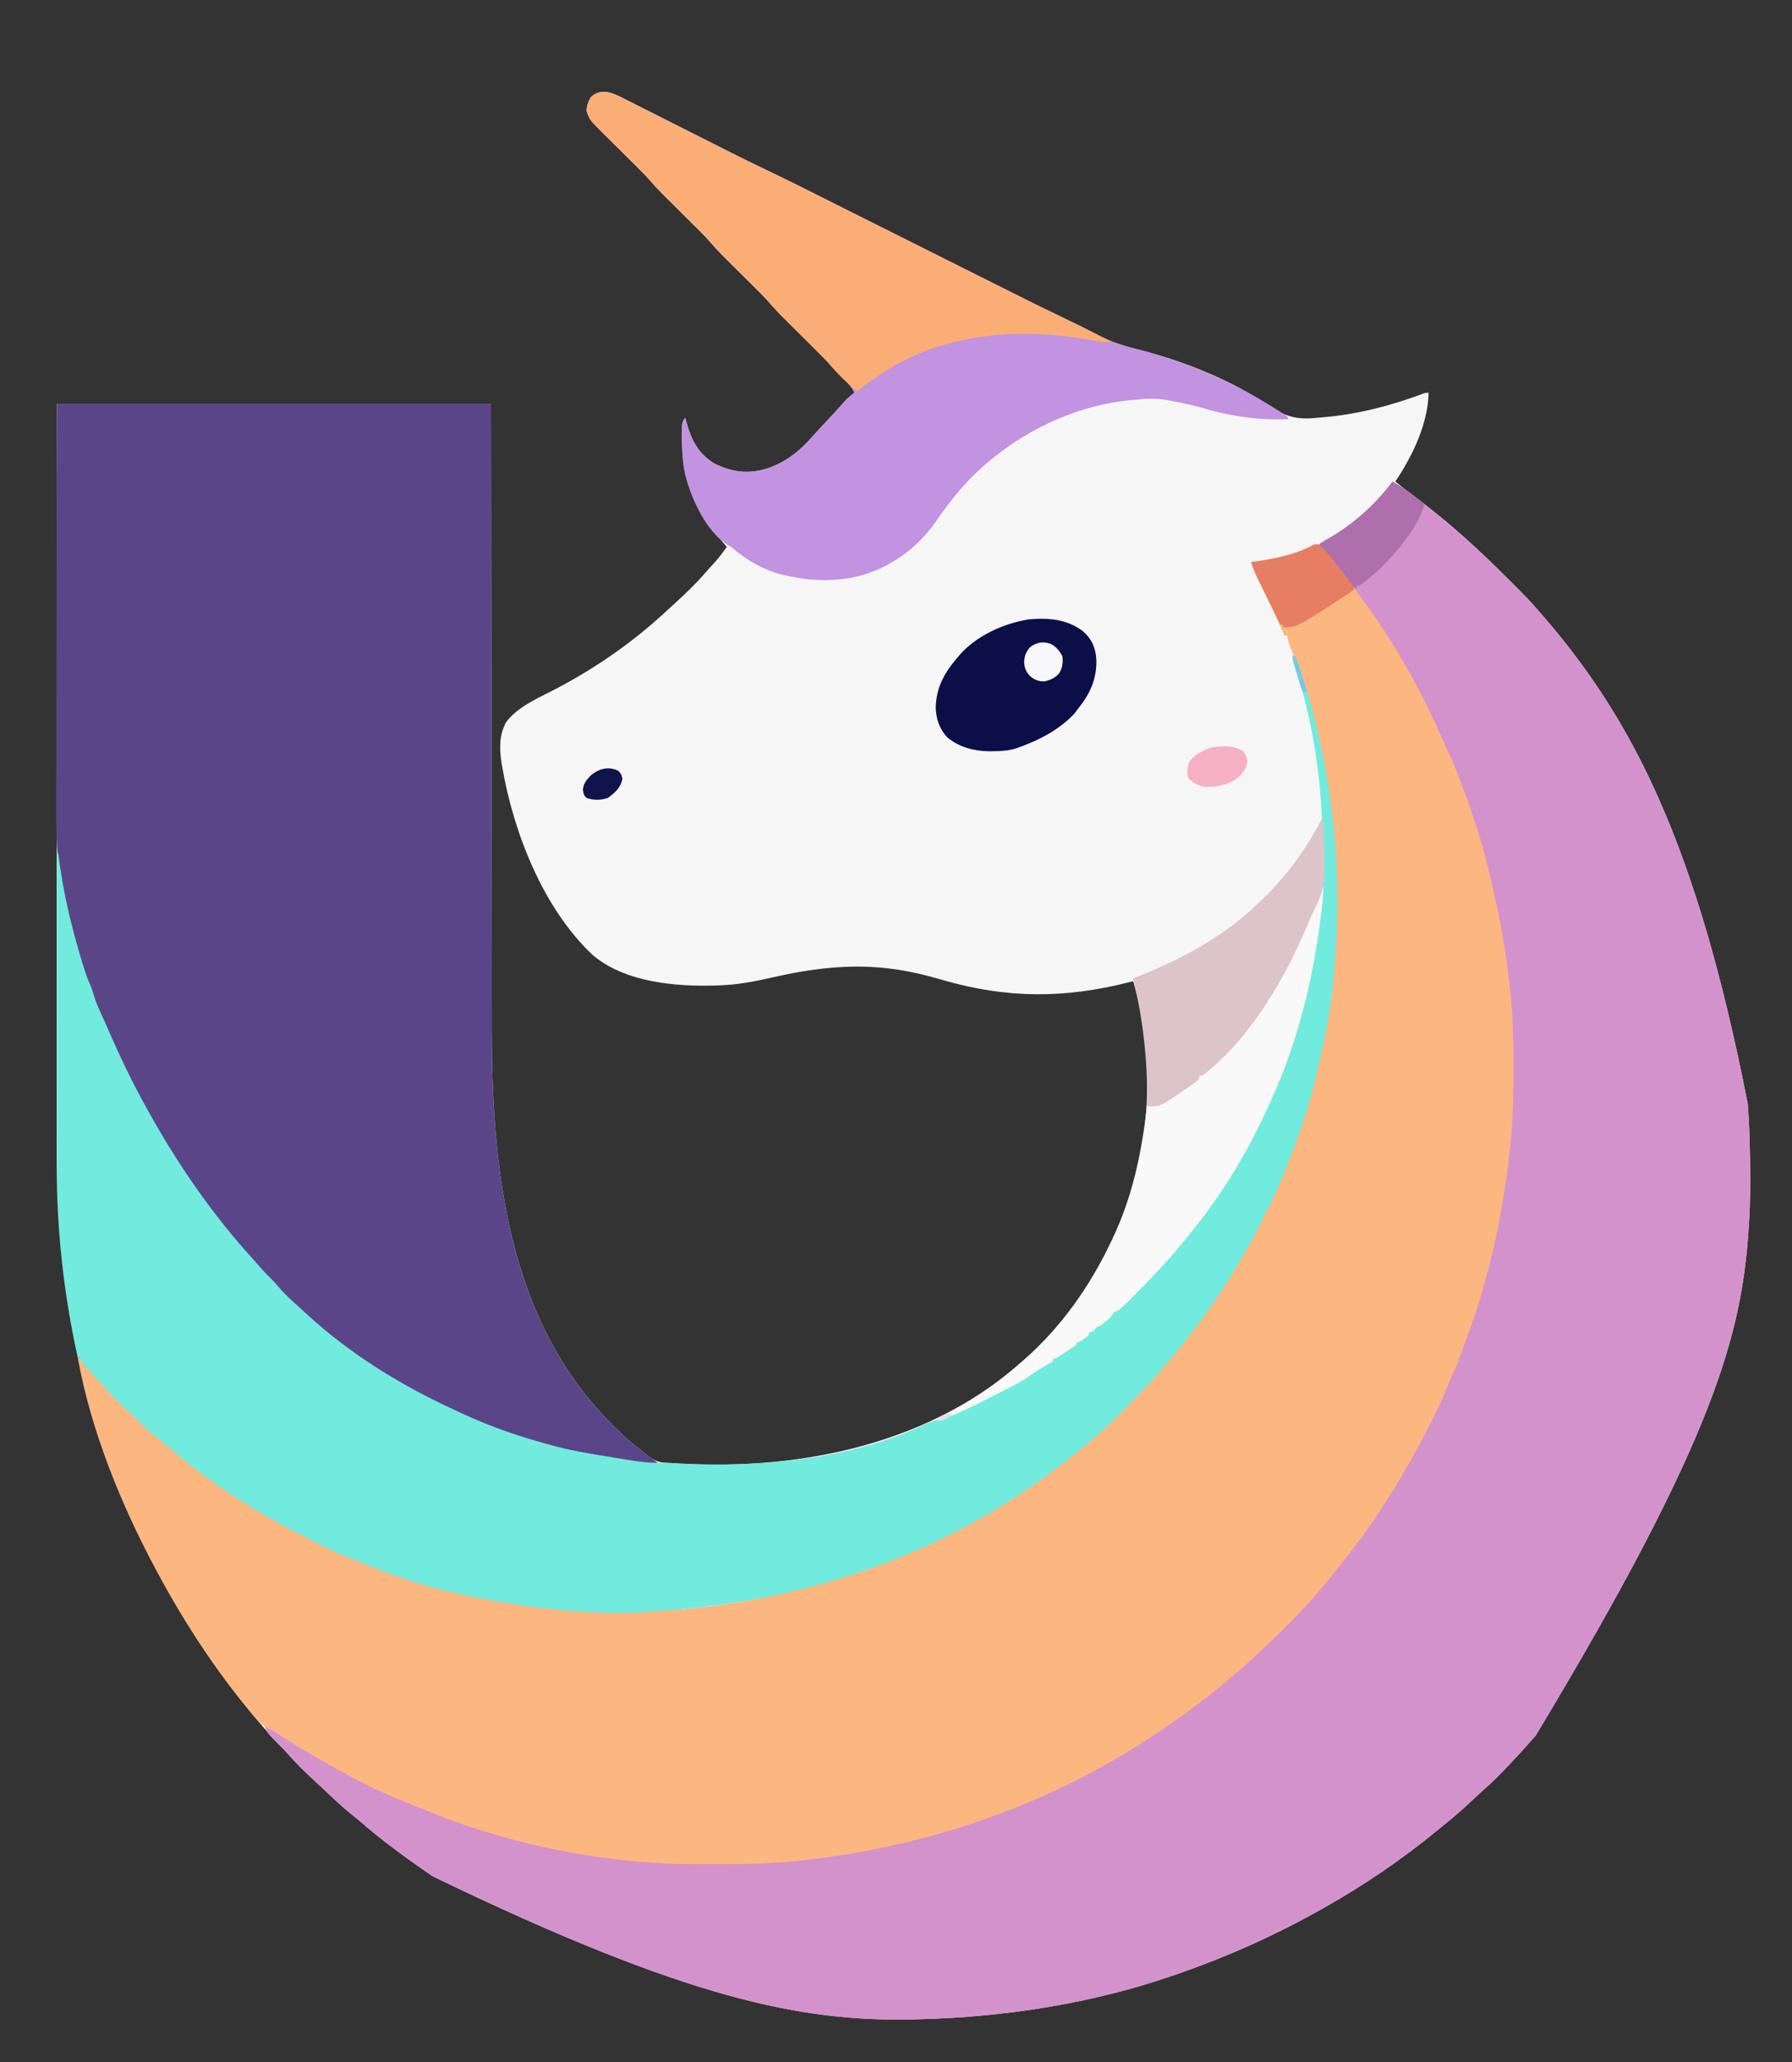 <?xml version="1.0" encoding="UTF-8"?>
<svg version="1.1" xmlns="http://www.w3.org/2000/svg" width="1292" height="1486">
<rect width="100%" height="100%" fill="#333333" stroke="none"/>
<path d="M0 0 C0.87 0.447 1.74 0.893 2.637 1.354 C3.576 1.824 4.516 2.294 5.484 2.778 C8.582 4.332 11.672 5.903 14.762 7.473 C16.937 8.567 19.112 9.661 21.288 10.753 C27.024 13.635 32.752 16.531 38.479 19.43 C45.36 22.911 52.249 26.378 59.137 29.845 C64.516 32.552 69.894 35.262 75.267 37.981 C84.528 42.661 93.809 47.279 103.189 51.718 C121.021 60.174 138.616 69.122 156.259 77.963 C161.506 80.591 166.754 83.217 172.002 85.843 C186.434 93.065 200.864 100.291 215.294 107.517 C228.539 114.15 241.784 120.782 255.031 127.41 C260.231 130.012 265.43 132.614 270.628 135.219 C298.586 149.26 298.586 149.26 326.767 162.844 C331.306 164.989 335.724 167.325 340.145 169.702 C350.145 175.019 359.882 178.536 370.857 181.257 C403.678 189.394 438.924 203.239 467.078 222.243 C479.227 230.385 487.437 232.478 501.914 230.825 C503.87 230.655 505.825 230.487 507.781 230.321 C532.021 228.033 554.966 222.06 577.729 213.556 C579.914 212.825 579.914 212.825 581.914 212.825 C581.361 235.63 570.35 258.171 557.914 276.825 C563.047 280.993 568.223 285.079 573.539 289.012 C596.736 306.321 618.066 325.779 638.478 346.259 C640.438 348.223 642.402 350.182 644.367 352.141 C650.428 358.198 656.408 364.251 661.914 370.825 C662.875 371.932 663.837 373.037 664.801 374.141 C729.306 448.723 775.465 538.744 811.914 724.825 C812.005 725.888 812.097 726.951 812.191 728.046 C813.013 738.482 813.299 748.925 813.539 759.387 C813.561 760.335 813.583 761.283 813.605 762.26 C813.962 778.489 813.939 794.615 812.914 810.825 C812.832 812.136 812.749 813.448 812.664 814.8 C807.697 890.793 788.586 965.646 659.18 1180.313 C657.311 1182.384 655.476 1184.476 653.648 1186.583 C649.837 1190.947 645.893 1195.176 641.914 1199.387 C640.905 1200.461 640.905 1200.461 639.875 1201.557 C633.941 1207.852 627.963 1213.974 621.402 1219.618 C618.739 1221.98 616.15 1224.409 613.561 1226.852 C606.89 1233.143 600.086 1239.107 592.914 1244.825 C591.724 1245.805 590.535 1246.786 589.348 1247.77 C563.386 1269.225 535.27 1288.32 505.914 1304.825 C504.57 1305.581 504.57 1305.581 503.199 1306.353 C470.681 1324.561 437.101 1339.621 401.914 1351.825 C400.794 1352.216 399.675 1352.607 398.521 1353.011 C339.252 1373.528 276.484 1383.274 213.914 1384.825 C213.044 1384.848 212.174 1384.871 211.278 1384.896 C130.432 1386.786 47.858 1370.704 -136.086 1281.825 C-136.776 1281.352 -137.467 1280.879 -138.178 1280.391 C-155.108 1268.783 -171.73 1256.699 -187.258 1243.254 C-189.947 1240.944 -192.69 1238.724 -195.461 1236.512 C-201.935 1231.235 -207.965 1225.508 -214.025 1219.768 C-216.176 1217.74 -218.34 1215.728 -220.508 1213.719 C-227.37 1207.343 -234.097 1201.001 -240.242 1193.922 C-241.996 1191.928 -243.815 1190.058 -245.711 1188.2 C-249.381 1184.58 -252.732 1180.737 -256.086 1176.825 C-256.993 1175.781 -257.901 1174.738 -258.809 1173.696 C-265.832 1165.603 -272.569 1157.331 -279.086 1148.825 C-279.789 1147.909 -279.789 1147.909 -280.506 1146.975 C-336.51 1073.82 -375.761 988.611 -407.206 769.666 C-407.207 767.286 -407.208 764.905 -407.209 762.524 C-407.211 756.713 -407.208 750.902 -407.204 745.091 C-407.198 738.119 -407.199 731.148 -407.2 724.177 C-407.201 711.316 -407.198 698.454 -407.192 685.593 C-407.186 672.871 -407.182 660.149 -407.181 647.427 C-407.181 646.634 -407.181 645.841 -407.181 645.024 C-407.18 640.996 -407.18 636.968 -407.18 632.941 C-407.178 604.462 -407.171 575.983 -407.161 547.504 C-407.152 519.849 -407.145 492.193 -407.141 464.538 C-407.141 462.797 -407.14 461.056 -407.14 459.315 C-407.138 445.166 -407.136 431.018 -407.134 416.869 C-407.125 351.521 -407.104 286.173 -407.086 220.825 C-303.796 220.825 -200.506 220.825 -94.086 220.825 C-94.049 256.093 -94.011 291.362 -93.973 327.7 C-93.943 349.401 -93.914 371.102 -93.88 392.804 C-93.862 404.492 -93.844 416.181 -93.827 427.869 C-93.825 429.363 -93.822 430.856 -93.82 432.35 C-93.785 456.076 -93.759 479.801 -93.738 503.527 C-93.716 527.952 -93.684 552.377 -93.641 576.802 C-93.635 580.268 -93.629 583.734 -93.623 587.2 C-93.621 588.222 -93.621 588.222 -93.619 589.266 C-93.601 600.156 -93.592 611.046 -93.588 621.935 C-93.583 632.936 -93.567 643.938 -93.54 654.939 C-93.526 660.878 -93.517 666.817 -93.521 672.756 C-93.569 765.458 -83.333 868.724 -20.086 941.825 C-19.416 942.606 -18.745 943.387 -18.055 944.192 C-7.115 956.642 4.559 968.003 17.914 977.825 C18.48 978.279 19.046 978.734 19.629 979.203 C23.711 982.378 26.624 983.5 31.914 983.825 C32.597 983.876 33.281 983.928 33.985 983.981 C122.408 990.357 217.243 972.689 285.695 913.633 C286.769 912.698 287.842 911.762 288.914 910.825 C289.419 910.384 289.925 909.943 290.445 909.489 C317.094 886.094 337.77 856.775 352.914 824.825 C353.243 824.141 353.571 823.457 353.91 822.753 C369.339 790.425 377.763 754.61 378.914 718.825 C378.936 718.156 378.958 717.488 378.98 716.8 C379.737 689.947 376.423 662.62 368.914 636.825 C368.156 637.021 367.398 637.217 366.617 637.42 C319.991 649.383 277.922 649.452 231.582 635.985 C219.086 632.375 206.846 629.334 193.914 627.825 C193.187 627.732 192.46 627.639 191.711 627.543 C163.08 624.215 135.269 628.031 107.414 634.433 C95.271 637.216 83.401 639.409 70.914 639.825 C70.134 639.855 69.355 639.885 68.551 639.917 C39.19 640.903 1.912 637.723 -21.211 617.575 C-56.774 583.806 -78.019 529.324 -86.086 481.825 C-86.217 481.086 -86.349 480.347 -86.484 479.586 C-88.034 469.473 -88.276 459.117 -83.078 450.071 C-74.51 438.457 -57.713 431.778 -45.383 425.2 C-16.158 409.598 9.14 391.756 33.377 369.249 C35.014 367.732 36.659 366.223 38.305 364.715 C45.891 357.76 53.304 350.806 60.023 342.997 C62.155 340.547 64.347 338.158 66.539 335.762 C69.986 331.95 73.044 328.084 75.914 323.825 C75.13 322.938 74.347 322.051 73.539 321.137 C54.421 298.719 43.738 276.394 43.602 246.575 C43.596 245.371 43.59 244.167 43.584 242.927 C43.658 234.209 43.658 234.209 45.914 230.825 C46.194 231.864 46.473 232.903 46.762 233.973 C50.346 246.686 55.195 256.728 66.914 263.825 C80.158 270.32 91.909 271.685 105.974 267.089 C119.2 262.432 128.97 254.42 138.038 243.959 C141.059 240.522 144.207 237.209 147.352 233.887 C151.485 229.507 155.584 225.117 159.539 220.575 C162.111 217.638 164.728 215.115 167.914 212.825 C166.325 208.893 163.751 206.495 160.727 203.575 C157.585 200.535 154.597 197.495 151.758 194.171 C147.826 189.656 143.639 185.44 139.383 181.231 C138.588 180.44 137.793 179.649 136.974 178.834 C134.457 176.329 131.936 173.826 129.414 171.325 C126.088 168.026 122.766 164.723 119.445 161.418 C118.318 160.304 118.318 160.304 117.169 159.167 C113.166 155.183 109.373 151.1 105.687 146.822 C102.482 143.211 99.034 139.843 95.602 136.45 C94.829 135.681 94.056 134.912 93.26 134.12 C90.814 131.686 88.364 129.255 85.914 126.825 C82.682 123.619 79.453 120.411 76.227 117.2 C75.132 116.118 75.132 116.118 74.016 115.015 C70.067 111.084 66.332 107.049 62.695 102.83 C59.486 99.217 56.037 95.846 52.602 92.45 C51.829 91.681 51.056 90.912 50.26 90.12 C47.814 87.686 45.364 85.255 42.914 82.825 C39.682 79.619 36.453 76.411 33.227 73.2 C32.132 72.118 32.132 72.118 31.016 71.015 C27.701 67.715 24.485 64.386 21.432 60.841 C17.607 56.403 13.485 52.305 9.312 48.196 C7.672 46.568 6.031 44.939 4.391 43.311 C1.834 40.779 -0.724 38.249 -3.285 35.721 C-5.778 33.259 -8.264 30.79 -10.75 28.321 C-11.892 27.199 -11.892 27.199 -13.058 26.054 C-22.962 16.196 -22.962 16.196 -25.086 9.825 C-25.086 5.832 -23.994 3.311 -22.086 -0.175 C-15.225 -6.607 -7.47 -3.704 0 0 Z " fill="#F6F6F7" transform="translate(448.086,70.175)"/>
<path d="M0 0 C2.74 2.007 4.814 4.43 6.953 7.039 C7.428 7.61 7.902 8.181 8.391 8.769 C14.486 16.167 20.286 23.793 26.016 31.477 C26.544 32.184 27.073 32.892 27.617 33.621 C54.798 70.182 78.337 110.344 95.43 152.621 C96.724 155.805 98.118 158.927 99.578 162.039 C129.302 226.618 141.283 303.484 141.146 374.133 C141.141 377.405 141.146 380.678 141.152 383.951 C141.156 396.163 140.88 408.295 140.016 420.477 C139.953 421.398 139.891 422.319 139.827 423.269 C138.01 448.089 134.189 473.144 129.016 497.477 C128.668 499.132 128.668 499.132 128.312 500.82 C127.596 504.053 126.817 507.264 126.016 510.477 C125.828 511.24 125.641 512.003 125.447 512.79 C122.476 524.818 119.118 536.705 115.453 548.539 C115.089 549.715 114.726 550.89 114.351 552.102 C94.012 616.937 61.281 678.311 19.016 731.477 C18.007 732.747 18.007 732.747 16.978 734.043 C9.364 743.6 1.516 752.936 -6.719 761.965 C-7.924 763.301 -9.124 764.642 -10.281 766.019 C-16.103 772.881 -22.522 779.164 -28.89 785.513 C-30.917 787.534 -32.938 789.561 -34.959 791.588 C-41.129 797.762 -47.284 803.872 -53.984 809.477 C-55.103 810.449 -56.22 811.423 -57.336 812.398 C-64.793 818.858 -72.385 825.1 -80.21 831.11 C-81.937 832.44 -83.652 833.784 -85.367 835.129 C-94.309 842.059 -103.644 848.383 -113.047 854.664 C-113.986 855.294 -113.986 855.294 -114.945 855.936 C-129.846 865.901 -145.226 874.937 -160.984 883.477 C-161.835 883.939 -162.685 884.402 -163.561 884.879 C-179.665 893.6 -196.187 901.212 -212.984 908.477 C-213.736 908.804 -214.487 909.13 -215.262 909.467 C-219.454 911.275 -223.696 912.917 -227.984 914.477 C-228.93 914.822 -229.875 915.168 -230.85 915.524 C-289.937 936.93 -353.276 951.456 -416.34 951.68 C-417.682 951.687 -419.024 951.694 -420.365 951.701 C-424.634 951.721 -428.903 951.726 -433.172 951.727 C-433.9 951.727 -434.629 951.727 -435.379 951.727 C-457.712 951.729 -479.816 951.44 -501.984 948.477 C-503.103 948.331 -503.103 948.331 -504.245 948.182 C-528.803 944.978 -552.914 940.272 -576.984 934.477 C-578.646 934.082 -578.646 934.082 -580.34 933.68 C-601.664 928.577 -622.631 921.626 -642.984 913.477 C-643.824 913.141 -644.663 912.806 -645.528 912.46 C-684.84 896.635 -721.963 877.361 -756.984 853.477 C-757.992 852.854 -759 852.231 -760.039 851.59 C-763.387 849.188 -765.935 846.437 -768.547 843.289 C-769.059 842.68 -769.572 842.072 -770.1 841.444 C-795.807 810.606 -817.962 776.788 -836.984 741.477 C-837.453 740.607 -837.922 739.737 -838.406 738.841 C-863.777 691.571 -885.412 638.545 -894.984 585.477 C-894.324 585.477 -893.664 585.477 -892.984 585.477 C-891.68 586.988 -891.68 586.988 -890.109 589.164 C-885.639 595.079 -880.614 600.396 -875.547 605.796 C-874.049 607.407 -872.574 609.034 -871.105 610.672 C-863.199 619.455 -854.698 627.501 -845.984 635.477 C-845.042 636.345 -844.1 637.214 -843.129 638.109 C-837.264 643.461 -831.198 648.536 -824.984 653.477 C-824.009 654.252 -824.009 654.252 -823.015 655.044 C-788.795 682.178 -751.58 705.85 -711.543 723.434 C-708.586 724.736 -705.692 726.112 -702.816 727.586 C-699.374 729.332 -695.894 730.673 -692.234 731.914 C-687.888 733.424 -683.639 735.012 -679.422 736.852 C-670.476 740.628 -661.243 743.574 -651.984 746.477 C-651.071 746.763 -650.158 747.049 -649.217 747.344 C-601.729 761.971 -551.349 768.729 -501.734 768.664 C-500.87 768.663 -500.006 768.663 -499.115 768.662 C-390.711 768.459 -285.9 733.64 -173.879 651.973 C-171.191 649.655 -168.449 647.436 -165.672 645.227 C-153.901 635.603 -143.18 624.763 -132.422 614.039 C-131.494 613.116 -130.566 612.193 -129.61 611.241 C-124.527 606.147 -119.643 600.961 -114.984 595.477 C-114.107 594.467 -113.23 593.458 -112.352 592.449 C-104.876 583.72 -97.873 574.673 -90.984 565.477 C-90.494 564.824 -90.004 564.171 -89.499 563.498 C-82.663 554.372 -76.151 545.068 -69.984 535.477 C-69.492 534.711 -69 533.946 -68.493 533.158 C-56.427 514.287 -45.718 494.645 -35.984 474.477 C-35.259 472.982 -35.259 472.982 -34.52 471.457 C-11.218 422.207 4.629 367.685 9.393 313.331 C9.577 311.242 9.767 309.154 9.959 307.066 C11.448 290.612 12.224 274.251 12.203 257.727 C12.203 256.834 12.202 255.942 12.201 255.023 C12.172 239.102 11.604 223.329 10.016 207.477 C9.892 206.238 9.768 204.999 9.641 203.723 C5.051 159.611 -3.935 113.87 -21.122 72.845 C-22.011 70.403 -22.539 68.034 -22.984 65.477 C-23.644 65.477 -24.304 65.477 -24.984 65.477 C-25.481 64.284 -25.481 64.284 -25.988 63.066 C-30.884 51.595 -36.327 40.408 -41.828 29.219 C-42.152 28.556 -42.476 27.894 -42.81 27.212 C-43.701 25.39 -44.596 23.57 -45.491 21.75 C-46.883 18.698 -47.992 15.678 -48.984 12.477 C-47.223 12.239 -47.223 12.239 -45.426 11.996 C-31.033 9.952 -17.094 7.151 -4.184 0.199 C-1.984 -0.523 -1.984 -0.523 0 0 Z " fill="#FCB781" transform="translate(950.984,392.523)"/>
<path d="M0 0 C5.357 2.905 10.13 6.202 14.938 9.938 C15.673 10.505 16.409 11.073 17.167 11.658 C40.267 29.562 61.934 48.736 82.564 69.434 C84.524 71.399 86.488 73.358 88.453 75.316 C94.514 81.373 100.494 87.426 106 94 C106.961 95.107 107.923 96.212 108.887 97.316 C173.392 171.898 219.551 261.919 256 448 C256.091 449.063 256.183 450.126 256.277 451.221 C257.099 461.657 257.385 472.101 257.625 482.562 C257.647 483.511 257.669 484.459 257.691 485.435 C258.048 501.664 258.025 517.791 257 534 C256.918 535.312 256.835 536.624 256.75 537.975 C251.783 613.968 232.672 688.821 103.266 903.488 C101.397 905.559 99.562 907.652 97.734 909.758 C93.923 914.122 89.979 918.351 86 922.562 C85.327 923.279 84.654 923.995 83.961 924.732 C78.027 931.028 72.049 937.15 65.488 942.793 C62.825 945.155 60.236 947.585 57.647 950.027 C50.976 956.318 44.172 962.282 37 968 C35.81 968.98 34.621 969.962 33.434 970.945 C7.472 992.401 -20.644 1011.495 -50 1028 C-51.344 1028.757 -51.344 1028.757 -52.715 1029.528 C-85.233 1047.736 -118.813 1062.797 -154 1075 C-155.12 1075.391 -156.239 1075.783 -157.393 1076.186 C-216.662 1096.703 -279.43 1106.45 -342 1108 C-342.87 1108.023 -343.74 1108.047 -344.636 1108.071 C-425.482 1109.961 -508.056 1093.879 -692 1005 C-692.69 1004.527 -693.381 1004.054 -694.092 1003.566 C-711.022 991.958 -727.644 979.874 -743.172 966.43 C-745.861 964.119 -748.604 961.899 -751.375 959.688 C-757.849 954.411 -763.879 948.683 -769.939 942.943 C-772.09 940.915 -774.254 938.904 -776.422 936.895 C-783.284 930.518 -790.011 924.177 -796.156 917.098 C-797.91 915.103 -799.729 913.234 -801.625 911.375 C-811.431 901.706 -811.431 901.706 -813 897 C-810.207 898.347 -807.591 899.833 -804.98 901.504 C-804.213 901.993 -803.446 902.481 -802.656 902.985 C-801.434 903.766 -801.434 903.766 -800.188 904.562 C-782.91 915.528 -765.267 925.661 -747.188 935.25 C-746.46 935.638 -745.733 936.026 -744.983 936.426 C-733.416 942.512 -721.426 947.563 -709.312 952.438 C-707.889 953.012 -706.466 953.587 -705.043 954.162 C-701.031 955.781 -697.016 957.392 -693 959 C-692.015 959.395 -691.031 959.789 -690.017 960.196 C-680.122 964.147 -670.179 967.833 -660 971 C-659.324 971.214 -658.648 971.429 -657.952 971.65 C-609.474 986.872 -556.427 996.023 -505.609 996.203 C-504.264 996.21 -502.919 996.217 -501.574 996.224 C-497.299 996.244 -493.025 996.248 -488.75 996.25 C-487.659 996.251 -487.659 996.251 -486.545 996.252 C-464.551 996.264 -442.84 995.862 -421 993 C-419.847 992.861 -418.695 992.722 -417.507 992.578 C-337.368 982.863 -257.79 956.418 -189 914 C-188.24 913.532 -187.481 913.065 -186.698 912.583 C-162.592 897.685 -139.645 881.3 -118 863 C-117.378 862.477 -116.755 861.953 -116.114 861.414 C-103.149 850.502 -90.826 839 -78.868 826.999 C-77.109 825.234 -75.344 823.474 -73.578 821.715 C-67.839 815.979 -62.231 810.21 -57 804 C-56.027 802.882 -55.054 801.764 -54.078 800.648 C-47.688 793.272 -41.522 785.762 -35.569 778.029 C-33.843 775.797 -32.097 773.581 -30.352 771.363 C-14.961 751.661 -1.522 730.623 11 709 C11.407 708.302 11.814 707.603 12.233 706.884 C18.122 696.727 23.465 686.292 28.75 675.812 C29.225 674.877 29.225 674.877 29.709 673.923 C33.797 665.854 37.436 657.724 40.698 649.285 C41.866 646.338 43.133 643.484 44.5 640.625 C46.88 635.492 48.767 630.24 50.594 624.891 C52.015 620.741 53.52 616.634 55.095 612.539 C58.296 604.178 61.023 595.745 63.505 587.146 C64.125 584.999 64.755 582.855 65.387 580.711 C70.963 561.664 75.351 542.435 78.68 522.869 C79.061 520.633 79.449 518.399 79.838 516.164 C82.098 503.042 83.813 489.883 85.062 476.625 C85.14 475.846 85.218 475.068 85.299 474.266 C86.906 457.42 87.203 440.599 87.188 423.688 C87.187 422.587 87.187 421.487 87.187 420.353 C87.167 403.151 86.764 386.124 85 369 C84.893 367.942 84.786 366.885 84.675 365.795 C82.192 342.002 78.216 318.593 72.769 295.304 C72.029 292.125 71.311 288.942 70.598 285.758 C65.583 263.736 58.906 242.166 50.795 221.089 C50.002 219.006 49.237 216.914 48.48 214.816 C45.6 206.874 42.369 199.215 38.711 191.598 C37.088 188.185 35.546 184.748 34.018 181.292 C14.635 137.65 -11.181 95.014 -42.512 58.891 C-46.128 54.689 -49.57 50.354 -53 46 C-50.347 42.924 -47.175 41.348 -43.625 39.438 C-26.007 29.666 -12.127 15.924 0 0 Z " fill="#D492CC" transform="translate(1004,347)"/>
<path d="M0 0 C103.29 0 206.58 0 313 0 C313.037 35.269 313.075 70.537 313.113 106.875 C313.143 128.576 313.172 150.278 313.206 171.979 C313.224 183.667 313.242 195.356 313.259 207.044 C313.261 208.538 313.264 210.031 313.266 211.525 C313.301 235.251 313.327 258.977 313.348 282.702 C313.37 307.128 313.402 331.553 313.445 355.978 C313.451 359.443 313.457 362.909 313.463 366.375 C313.465 367.398 313.465 367.398 313.467 368.441 C313.485 379.331 313.494 390.221 313.498 401.111 C313.503 412.112 313.519 423.113 313.546 434.114 C313.56 440.053 313.569 445.992 313.565 451.931 C313.517 544.633 323.753 647.899 387 721 C387.67 721.781 388.341 722.562 389.031 723.367 C399.986 735.834 411.676 747.111 425 757 C425.875 757.651 426.751 758.302 427.652 758.973 C428.386 759.518 429.119 760.063 429.875 760.625 C430.906 761.409 431.938 762.192 433 763 C433 763.33 433 763.66 433 764 C427.235 764.178 421.834 763.497 416.148 762.574 C415.213 762.426 414.277 762.278 413.312 762.125 C411.337 761.811 409.362 761.494 407.387 761.174 C404.406 760.693 401.424 760.222 398.441 759.752 C388.522 758.173 378.755 756.408 369 754 C367.398 753.649 365.796 753.304 364.191 752.965 C336.886 746.997 309.142 737.373 284.07 725.018 C281.731 723.868 279.381 722.74 277.031 721.609 C243.438 705.29 211.803 684.991 184 660 C183.147 659.246 182.293 658.492 181.414 657.715 C178.921 655.499 176.457 653.256 174 651 C173.093 650.168 173.093 650.168 172.167 649.32 C164.917 642.657 157.735 636.028 151.27 628.586 C148.968 625.964 146.599 623.422 144.209 620.881 C138.182 614.468 132.48 607.892 127 601 C126.092 599.883 125.183 598.767 124.273 597.652 C94.206 560.674 68.793 519.857 48 477 C47.568 476.117 47.136 475.233 46.691 474.323 C41.012 462.698 35.601 451.095 31 439 C30.295 437.249 29.587 435.499 28.875 433.75 C27.173 429.497 25.605 425.204 24.062 420.891 C23.342 418.931 22.591 416.983 21.812 415.047 C15.464 399.255 11.808 382.559 7.761 366.064 C7.278 364.12 6.786 362.177 6.28 360.239 C0.566 338.161 -0.592 316.156 -0.464 293.474 C-0.447 289.518 -0.453 285.561 -0.456 281.604 C-0.458 274.784 -0.446 267.963 -0.423 261.142 C-0.39 251.281 -0.38 241.419 -0.375 231.558 C-0.366 215.55 -0.34 199.543 -0.302 183.535 C-0.265 168.005 -0.237 152.475 -0.22 136.945 C-0.219 135.974 -0.218 135.004 -0.216 134.004 C-0.208 126.412 -0.2 118.82 -0.193 111.228 C-0.155 74.152 -0.075 37.076 0 0 Z " fill="#5B4589" transform="translate(41,291)"/>
<path d="M0 0 C3.116 1.558 3.347 4.195 4.461 7.383 C22.646 61.968 32.249 119.289 32.188 176.812 C32.188 177.699 32.188 178.585 32.188 179.497 C32.172 195.415 31.423 211.142 30 227 C29.842 228.924 29.684 230.849 29.527 232.773 C27.86 252.489 24.194 271.521 19.738 290.789 C19.081 293.648 18.445 296.51 17.816 299.375 C12.978 321.062 6.066 342.227 -2.154 362.856 C-3.334 365.846 -4.443 368.862 -5.562 371.875 C-10.486 384.626 -16.793 396.836 -23 409 C-23.407 409.802 -23.815 410.604 -24.234 411.431 C-41.503 445.331 -62.664 476.781 -87 506 C-87.419 506.505 -87.837 507.01 -88.269 507.53 C-98.979 520.432 -110.416 532.507 -122.25 544.375 C-122.77 544.897 -123.289 545.42 -123.825 545.958 C-129.702 551.858 -135.645 557.608 -142 563 C-143.083 563.949 -144.165 564.899 -145.246 565.852 C-154.189 573.652 -163.476 580.924 -173 588 C-173.738 588.548 -174.476 589.097 -175.236 589.662 C-258.209 651.026 -358.95 685.97 -481.312 690.188 C-482.612 690.187 -482.612 690.187 -483.937 690.186 C-521.185 690.116 -557.599 685.595 -594 678 C-595.699 677.657 -597.398 677.315 -599.098 676.973 C-624.184 671.798 -648.796 663.495 -672.355 653.512 C-675.403 652.248 -678.44 651.122 -681.562 650.062 C-688.304 647.669 -694.573 644.323 -700.924 641.06 C-703.591 639.698 -706.275 638.37 -708.959 637.043 C-745.967 618.701 -780.878 596.542 -812.152 569.445 C-814.949 567.043 -817.806 564.738 -820.688 562.438 C-825.317 558.676 -829.495 554.608 -833.66 550.344 C-835.748 548.252 -837.883 546.298 -840.125 544.375 C-846.216 539.142 -851.71 533.435 -856.938 527.348 C-860.156 523.684 -863.492 520.128 -866.825 516.568 C-874 508.86 -874 508.86 -874 506 C-874.66 506 -875.32 506 -876 506 C-886.147 459.972 -891.191 414.028 -891.114 366.872 C-891.113 364.416 -891.113 361.96 -891.114 359.504 C-891.114 354.26 -891.111 349.016 -891.106 343.772 C-891.098 336.19 -891.095 328.608 -891.094 321.027 C-891.092 308.72 -891.085 296.414 -891.075 284.107 C-891.066 272.167 -891.059 260.226 -891.055 248.286 C-891.055 247.547 -891.054 246.809 -891.054 246.048 C-891.053 242.342 -891.052 238.637 -891.05 234.931 C-891.04 204.287 -891.022 173.644 -891 143 C-890.67 143 -890.34 143 -890 143 C-889.851 144.148 -889.851 144.148 -889.7 145.319 C-887.44 162.249 -884.35 178.773 -880.062 195.312 C-879.858 196.107 -879.653 196.902 -879.442 197.721 C-877.135 206.625 -874.617 215.452 -871.871 224.23 C-871.63 225.006 -871.388 225.781 -871.14 226.58 C-869.672 231.189 -867.952 235.575 -866 240 C-865.037 242.836 -864.145 245.687 -863.258 248.547 C-861.827 252.476 -860.12 256.22 -858.369 260.016 C-856.548 263.986 -854.805 267.988 -853.057 271.991 C-844.818 290.846 -836.043 309.033 -826 327 C-825.51 327.882 -825.02 328.765 -824.515 329.674 C-803.72 367.035 -778.971 403.006 -750.125 434.656 C-748.175 436.807 -746.27 438.988 -744.375 441.188 C-741.623 444.352 -738.72 447.304 -735.727 450.238 C-734.011 451.988 -732.448 453.809 -730.875 455.688 C-726.226 461.077 -720.908 465.752 -715.636 470.517 C-714.116 471.895 -712.608 473.285 -711.102 474.676 C-679.662 503.638 -642.721 526.363 -603.943 544.108 C-602.316 544.855 -600.696 545.617 -599.078 546.383 C-577.569 556.469 -554.964 564.021 -532 570 C-531.143 570.231 -530.286 570.463 -529.403 570.701 C-520.688 572.986 -511.877 574.519 -503 576 C-501.437 576.263 -499.873 576.526 -498.31 576.79 C-494.539 577.423 -490.766 578.048 -486.994 578.67 C-485.209 578.965 -483.425 579.265 -481.642 579.565 C-472.842 581.042 -464.384 582.29 -455.434 582.039 C-451.126 581.99 -446.862 582.249 -442.562 582.5 C-384.726 585.588 -318.867 579.763 -266.035 554.665 C-262.134 552.831 -258.523 551.645 -254.302 550.678 C-248.958 549.104 -243.963 546.498 -238.938 544.125 C-238.328 543.84 -237.719 543.554 -237.091 543.26 C-219.259 534.902 -201.765 525.975 -185.188 515.312 C-175.363 509 -175.363 509 -173 509 C-173 508.34 -173 507.68 -173 507 C-170.734 505.379 -170.734 505.379 -167.75 503.562 C-163.66 501.063 -163.66 501.063 -159.766 498.277 C-158 497 -158 497 -156 497 C-156 496.34 -156 495.68 -156 495 C-153.038 492.828 -150.493 491.164 -147 490 C-147 489.34 -147 488.68 -147 488 C-146.423 487.752 -145.845 487.505 -145.25 487.25 C-142.919 486.09 -142.919 486.09 -141.137 484.137 C-139.055 482.055 -136.915 480.328 -134.562 478.562 C-131.101 475.904 -128.052 473.127 -125 470 C-123.508 468.659 -122.01 467.325 -120.508 465.996 C-114.925 460.988 -109.603 455.751 -104.312 450.438 C-103.415 449.544 -102.517 448.65 -101.592 447.729 C-96.519 442.648 -91.633 437.484 -87 432 C-86.464 431.371 -85.928 430.741 -85.376 430.093 C-34.782 370.329 -0.651 299.155 14.188 222.312 C14.414 221.158 14.64 220.004 14.873 218.815 C19.424 194.104 21.773 169.607 21.636 144.481 C21.625 142.39 21.62 140.3 21.616 138.209 C21.478 92.893 15.027 47.917 0.516 4.881 C0 3 0 3 0 0 Z " fill="#71EBDE" transform="translate(932,472)"/>
<path d="M0 0 C1.305 0.67 1.305 0.67 2.637 1.354 C3.576 1.824 4.516 2.294 5.484 2.778 C8.582 4.332 11.672 5.903 14.762 7.473 C16.937 8.567 19.112 9.661 21.288 10.753 C27.024 13.635 32.752 16.531 38.479 19.43 C45.36 22.911 52.249 26.378 59.137 29.845 C64.516 32.552 69.894 35.262 75.267 37.981 C84.528 42.661 93.809 47.279 103.189 51.718 C121.021 60.174 138.616 69.122 156.259 77.963 C161.506 80.591 166.754 83.217 172.002 85.843 C186.434 93.065 200.864 100.291 215.294 107.517 C228.539 114.15 241.784 120.782 255.031 127.41 C260.231 130.012 265.43 132.614 270.628 135.219 C298.586 149.26 298.586 149.26 326.767 162.844 C331.306 164.989 335.724 167.325 340.145 169.702 C350.145 175.019 359.882 178.536 370.857 181.257 C408.937 190.698 447.386 207.851 479.914 229.825 C480.244 230.485 480.574 231.145 480.914 231.825 C461.305 232.772 439.9 230.027 421.102 224.387 C413.096 222.081 405.121 220.291 396.914 218.825 C395.804 218.607 394.694 218.389 393.551 218.165 C385.742 216.752 378.77 216.91 370.914 217.825 C369.629 217.938 368.344 218.052 367.019 218.168 C331.072 221.512 295.868 237.222 267.914 259.825 C267.368 260.264 266.822 260.703 266.26 261.155 C250.225 274.149 237.876 289.155 226.289 306.137 C211.87 326.774 189.655 341.704 164.838 346.301 C149.505 348.821 135.046 348.162 119.914 344.825 C118.742 344.581 117.57 344.337 116.363 344.086 C103.434 340.94 90.853 333.928 80.738 325.297 C78.883 323.722 78.883 323.722 76.449 322.403 C60.88 312.711 50.081 288.776 45.914 271.825 C43.984 263.456 43.608 255.395 43.664 246.825 C43.652 245.005 43.652 245.005 43.641 243.149 C43.643 241.99 43.646 240.831 43.648 239.637 C43.651 238.592 43.653 237.546 43.655 236.469 C43.914 233.825 43.914 233.825 45.914 230.825 C46.194 231.864 46.473 232.903 46.762 233.973 C50.346 246.686 55.195 256.728 66.914 263.825 C80.158 270.32 91.909 271.685 105.974 267.089 C119.2 262.432 128.97 254.42 138.038 243.959 C141.059 240.522 144.207 237.209 147.352 233.887 C151.485 229.507 155.584 225.117 159.539 220.575 C162.111 217.638 164.728 215.115 167.914 212.825 C166.325 208.893 163.751 206.495 160.727 203.575 C157.585 200.535 154.597 197.495 151.758 194.171 C147.826 189.656 143.639 185.44 139.383 181.231 C138.588 180.44 137.793 179.649 136.974 178.834 C134.457 176.329 131.936 173.826 129.414 171.325 C126.088 168.026 122.766 164.723 119.445 161.418 C118.694 160.676 117.943 159.933 117.169 159.167 C113.166 155.183 109.373 151.1 105.687 146.822 C102.482 143.211 99.034 139.843 95.602 136.45 C94.829 135.681 94.056 134.912 93.26 134.12 C90.814 131.686 88.364 129.255 85.914 126.825 C82.682 123.619 79.453 120.411 76.227 117.2 C75.132 116.118 75.132 116.118 74.016 115.015 C70.067 111.084 66.332 107.049 62.695 102.83 C59.486 99.217 56.037 95.846 52.602 92.45 C51.829 91.681 51.056 90.912 50.26 90.12 C47.814 87.686 45.364 85.255 42.914 82.825 C39.682 79.619 36.453 76.411 33.227 73.2 C32.497 72.479 31.768 71.758 31.016 71.015 C27.701 67.715 24.485 64.386 21.432 60.841 C17.607 56.403 13.485 52.305 9.312 48.196 C7.672 46.568 6.031 44.939 4.391 43.311 C1.834 40.779 -0.724 38.249 -3.285 35.721 C-5.778 33.259 -8.264 30.79 -10.75 28.321 C-11.512 27.573 -12.273 26.825 -13.058 26.054 C-22.962 16.196 -22.962 16.196 -25.086 9.825 C-25.086 5.832 -23.994 3.311 -22.086 -0.175 C-15.225 -6.607 -7.47 -3.704 0 0 Z " fill="#C193E1" transform="translate(448.086,70.175)"/>
<path d="M0 0 C1.305 0.67 1.305 0.67 2.637 1.354 C3.576 1.824 4.516 2.294 5.484 2.778 C8.582 4.332 11.672 5.903 14.762 7.473 C16.937 8.567 19.112 9.661 21.288 10.753 C27.024 13.635 32.752 16.531 38.479 19.43 C45.36 22.911 52.249 26.378 59.137 29.845 C64.516 32.552 69.894 35.262 75.267 37.981 C84.528 42.661 93.809 47.279 103.189 51.718 C121.021 60.174 138.616 69.122 156.259 77.963 C161.506 80.591 166.754 83.217 172.002 85.843 C186.434 93.065 200.864 100.291 215.294 107.517 C228.539 114.15 241.784 120.782 255.031 127.41 C260.231 130.012 265.43 132.614 270.628 135.219 C299.641 149.776 299.641 149.776 328.886 163.861 C333.745 166.17 338.55 168.588 343.352 171.012 C344.297 171.487 345.243 171.962 346.217 172.452 C348.45 173.574 350.683 174.698 352.914 175.825 C349.057 177.11 346.102 176.281 342.227 175.512 C309.39 169.371 274.586 167.976 241.914 175.825 C240.709 176.112 239.503 176.4 238.262 176.696 C211.982 183.341 191.019 194.963 169.914 211.825 C163.392 206.39 157.342 200.665 151.81 194.217 C147.857 189.691 143.654 185.455 139.383 181.231 C138.588 180.44 137.793 179.649 136.974 178.834 C134.457 176.329 131.936 173.826 129.414 171.325 C126.088 168.026 122.766 164.723 119.445 161.418 C118.694 160.676 117.943 159.933 117.169 159.167 C113.166 155.183 109.373 151.1 105.687 146.822 C102.482 143.211 99.034 139.843 95.602 136.45 C94.829 135.681 94.056 134.912 93.26 134.12 C90.814 131.686 88.364 129.255 85.914 126.825 C82.682 123.619 79.453 120.411 76.227 117.2 C75.132 116.118 75.132 116.118 74.016 115.015 C70.067 111.084 66.332 107.049 62.695 102.83 C59.486 99.217 56.037 95.846 52.602 92.45 C51.829 91.681 51.056 90.912 50.26 90.12 C47.814 87.686 45.364 85.255 42.914 82.825 C39.682 79.619 36.453 76.411 33.227 73.2 C32.497 72.479 31.768 71.758 31.016 71.015 C27.701 67.715 24.485 64.386 21.432 60.841 C17.607 56.403 13.485 52.305 9.312 48.196 C7.672 46.568 6.031 44.939 4.391 43.311 C1.834 40.779 -0.724 38.249 -3.285 35.721 C-5.778 33.259 -8.264 30.79 -10.75 28.321 C-11.512 27.573 -12.273 26.825 -13.058 26.054 C-22.962 16.196 -22.962 16.196 -25.086 9.825 C-25.086 5.832 -23.994 3.311 -22.086 -0.175 C-15.225 -6.607 -7.47 -3.704 0 0 Z " fill="#FAAE76" transform="translate(448.086,70.175)"/>
<path d="M0 0 C0.33 0 0.66 0 1 0 C1.334 9.461 0.079 18.651 -1.188 28 C-1.3 28.843 -1.413 29.686 -1.53 30.555 C-7.574 75.427 -18.849 118.885 -38 160 C-38.465 161.011 -38.93 162.022 -39.41 163.064 C-52.653 191.758 -68.51 219.079 -88 244 C-88.935 245.212 -89.87 246.424 -90.805 247.637 C-103.816 264.443 -117.938 280.014 -132.938 295.062 C-133.85 295.98 -134.762 296.897 -135.703 297.842 C-136.573 298.71 -137.443 299.578 -138.34 300.473 C-139.117 301.249 -139.894 302.025 -140.695 302.824 C-147.238 309 -147.238 309 -150 309 C-150.356 309.874 -150.356 309.874 -150.719 310.766 C-152.273 313.476 -154.019 314.865 -156.5 316.75 C-157.294 317.364 -158.088 317.977 -158.906 318.609 C-161 320 -161 320 -163 320 C-163.33 320.99 -163.66 321.98 -164 323 C-166.062 323.688 -166.062 323.688 -168 324 C-168 324.66 -168 325.32 -168 326 C-169.461 327.289 -169.461 327.289 -171.375 328.625 C-172.001 329.071 -172.628 329.517 -173.273 329.977 C-175 331 -175 331 -177 331 C-177 331.66 -177 332.32 -177 333 C-178.336 333.959 -179.683 334.905 -181.074 335.781 C-184.123 337.71 -187.074 339.785 -190.047 341.828 C-192 343 -192 343 -194 343 C-194 343.66 -194 344.32 -194 345 C-195.808 346.179 -197.674 347.268 -199.562 348.312 C-204.705 351.218 -204.705 351.218 -209.562 354.562 C-218.249 361.012 -228.601 365.465 -238.188 370.438 C-239.141 370.932 -239.141 370.932 -240.113 371.437 C-248.595 375.832 -257.107 380.035 -265.934 383.703 C-269.073 384.975 -269.073 384.975 -272.223 386.734 C-275 388 -275 388 -278 387 C-277.118 386.533 -277.118 386.533 -276.219 386.057 C-264.065 379.598 -252.199 373.017 -241 365 C-239.969 364.263 -238.938 363.525 -237.875 362.766 C-230.285 357.192 -223.084 351.196 -216 345 C-215.495 344.559 -214.989 344.119 -214.469 343.665 C-187.82 320.269 -167.144 290.95 -152 259 C-151.671 258.316 -151.343 257.633 -151.004 256.928 C-136.47 226.476 -129.867 194.286 -126 161 C-125.428 160.896 -124.856 160.792 -124.266 160.686 C-113.338 158.513 -104.413 152.157 -95.438 145.812 C-94.581 145.207 -94.581 145.207 -93.706 144.59 C-90.13 141.995 -87.079 139.159 -84 136 C-82.832 134.904 -81.657 133.814 -80.477 132.73 C-70.771 123.815 -70.771 123.815 -62 114 C-61.041 112.864 -60.082 111.728 -59.121 110.594 C-47.22 96.399 -37.238 81.067 -28.114 64.966 C-27.094 63.167 -26.06 61.376 -25.023 59.586 C-14.531 40.803 -6.679 20.414 0 0 Z " fill="#F9F9F9" transform="translate(953,636)"/>
<path d="M0 0 C0.33 0 0.66 0 1 0 C2.825 48.898 2.825 48.898 -6.558 68.015 C-8.166 71.343 -9.603 74.721 -11.035 78.129 C-27.402 116.775 -52.105 158.87 -86 185 C-86.66 185 -87.32 185 -88 185 C-88.33 185.99 -88.66 186.98 -89 188 C-90.452 189.331 -90.452 189.331 -92.324 190.672 C-93.363 191.417 -93.363 191.417 -94.423 192.177 C-95.17 192.696 -95.917 193.215 -96.688 193.75 C-97.45 194.282 -98.212 194.814 -98.997 195.362 C-116.875 207.602 -116.875 207.602 -126 207 C-125.99 206.343 -125.979 205.687 -125.968 205.01 C-125.547 174.202 -128.86 144.99 -136 115 C-135.393 114.759 -134.787 114.518 -134.162 114.27 C-101.221 101.147 -71.741 85.702 -46 61 C-45.073 60.122 -45.073 60.122 -44.128 59.227 C-33.972 49.567 -25.098 39.44 -17 28 C-16.533 27.341 -16.067 26.682 -15.586 26.002 C-9.739 17.656 -4.625 9.081 0 0 Z " fill="#DDC4CA" transform="translate(953,590)"/>
<path d="M0 0 C6.384 5.762 9.015 12.027 9.454 20.56 C9.767 34.526 4.76 45.275 -4 56 C-4.784 57.052 -5.567 58.104 -6.375 59.188 C-16.797 70.354 -30.769 77.825 -45 83 C-45.833 83.32 -46.665 83.639 -47.523 83.969 C-53.542 85.969 -59.337 86.275 -65.625 86.312 C-66.413 86.318 -67.2 86.324 -68.012 86.329 C-78.866 86.197 -89.399 83.389 -97.957 76.402 C-103.747 70.202 -106.218 62.822 -106.375 54.438 C-105.818 39.562 -99.704 29.123 -90 18 C-89.492 17.397 -88.984 16.793 -88.461 16.172 C-76.943 3.531 -59.477 -4.719 -43 -8 C-41.866 -8.227 -40.731 -8.454 -39.562 -8.688 C-25.333 -9.936 -11.671 -9.007 0 0 Z " fill="#0B0E47" transform="translate(781,455)"/>
<path d="M0 0 C5.522 2.99 10.454 6.438 15.438 10.25 C16.169 10.804 16.901 11.359 17.654 11.93 C19.439 13.283 21.221 14.64 23 16 C18.575 35.392 -7.583 64.138 -24 75 C-24.66 75 -25.32 75 -26 75 C-26 75.66 -26 76.32 -26 77 C-29.848 75.717 -31.204 73.399 -33.5 70.25 C-37.579 64.783 -41.845 59.541 -46.332 54.403 C-48.907 51.422 -51.082 48.443 -53 45 C-51.924 44.394 -50.847 43.788 -49.738 43.164 C-29.855 31.818 -13.902 18.255 0 0 Z " fill="#AE6FAC" transform="translate(1004,347)"/>
<path d="M0 0 C2.763 2.025 4.86 4.475 7.02 7.105 C7.721 7.948 7.721 7.948 8.437 8.808 C12.307 13.507 16.031 18.316 19.707 23.168 C20.236 23.863 20.765 24.558 21.311 25.274 C25.02 30.238 25.02 30.238 25.02 32.48 C22.928 34.085 20.848 35.543 18.645 36.98 C17.975 37.42 17.305 37.86 16.615 38.314 C-16.092 59.48 -16.092 59.48 -25.98 59.48 C-25.98 58.82 -25.98 58.16 -25.98 57.48 C-26.64 57.48 -27.3 57.48 -27.98 57.48 C-30.655 52.038 -33.324 46.594 -35.988 41.147 C-36.895 39.296 -37.803 37.446 -38.712 35.596 C-40.021 32.931 -41.325 30.265 -42.629 27.598 C-43.034 26.776 -43.439 25.953 -43.857 25.106 C-45.877 20.961 -47.653 16.912 -48.98 12.48 C-47.806 12.322 -46.632 12.163 -45.422 12 C-31.029 9.955 -17.09 7.155 -4.18 0.203 C-1.98 -0.52 -1.98 -0.52 0 0 Z " fill="#E77E63" transform="translate(950.98,392.52)"/>
<path d="M0 0 C2.78 2.258 3.48 4.663 3.934 8.141 C3.3 13.418 0.523 16.324 -3.191 19.953 C-10.356 25.051 -17.699 26.266 -26.441 26.266 C-31.542 25.375 -34.673 23.813 -38.441 20.266 C-40.198 16.752 -39.243 13.006 -38.441 9.266 C-35.525 3.564 -29.132 0.729 -23.441 -1.734 C-15.294 -3.497 -7.508 -3.934 0 0 Z " fill="#F5B0C5" transform="translate(895.441,540.734)"/>
<path d="M0 0 C3.672 2.315 5.938 4.938 7.875 8.812 C8.34 13.554 7.95 17.138 5.332 21.227 C2.438 24.377 -0.998 25.874 -5.125 26.812 C-9.077 26.884 -11.8 25.793 -14.957 23.457 C-18.288 20.173 -19.538 17.434 -19.75 12.75 C-19.441 8.125 -18.335 5.276 -15.125 1.812 C-9.892 -1.6 -5.849 -2.223 0 0 Z " fill="#F8F8FA" transform="translate(758.125,464.188)"/>
<path d="M0 0 C2 2.438 2 2.438 2.75 5.688 C1.477 12.05 -2.665 15.813 -7.875 19.438 C-13.151 21.126 -17.794 21.158 -23.062 19.438 C-25 17.438 -25 17.438 -25.75 13.75 C-25.448 9.079 -23.185 6.4 -19.992 3.137 C-14.171 -1.828 -6.931 -3.61 0 0 Z " fill="#11134B" transform="translate(446,555.562)"/>
<path d="M0 0 C2 1 2 1 2.961 3.285 C3.286 4.272 3.611 5.26 3.945 6.277 C4.3 7.348 4.654 8.418 5.02 9.521 C5.384 10.649 5.749 11.776 6.125 12.938 C6.498 14.061 6.87 15.184 7.254 16.342 C10 24.706 10 24.706 10 27 C9.01 26.67 8.02 26.34 7 26 C6.017 23.823 6.017 23.823 5.176 20.977 C4.87 19.956 4.563 18.935 4.248 17.883 C3.785 16.27 3.785 16.27 3.312 14.625 C2.992 13.558 2.672 12.49 2.342 11.391 C0 3.461 0 3.461 0 0 Z " fill="#78C9E1" transform="translate(932,472)"/>
<path d="M0 0 C-2.847 2.32 -5.476 3.916 -9 5 C-9.99 4.67 -10.98 4.34 -12 4 C-10.57 3.134 -9.131 2.282 -7.688 1.438 C-6.487 0.724 -6.487 0.724 -5.262 -0.004 C-3 -1 -3 -1 0 0 Z " fill="#DAE3E6" transform="translate(687,1019)"/>
</svg>
